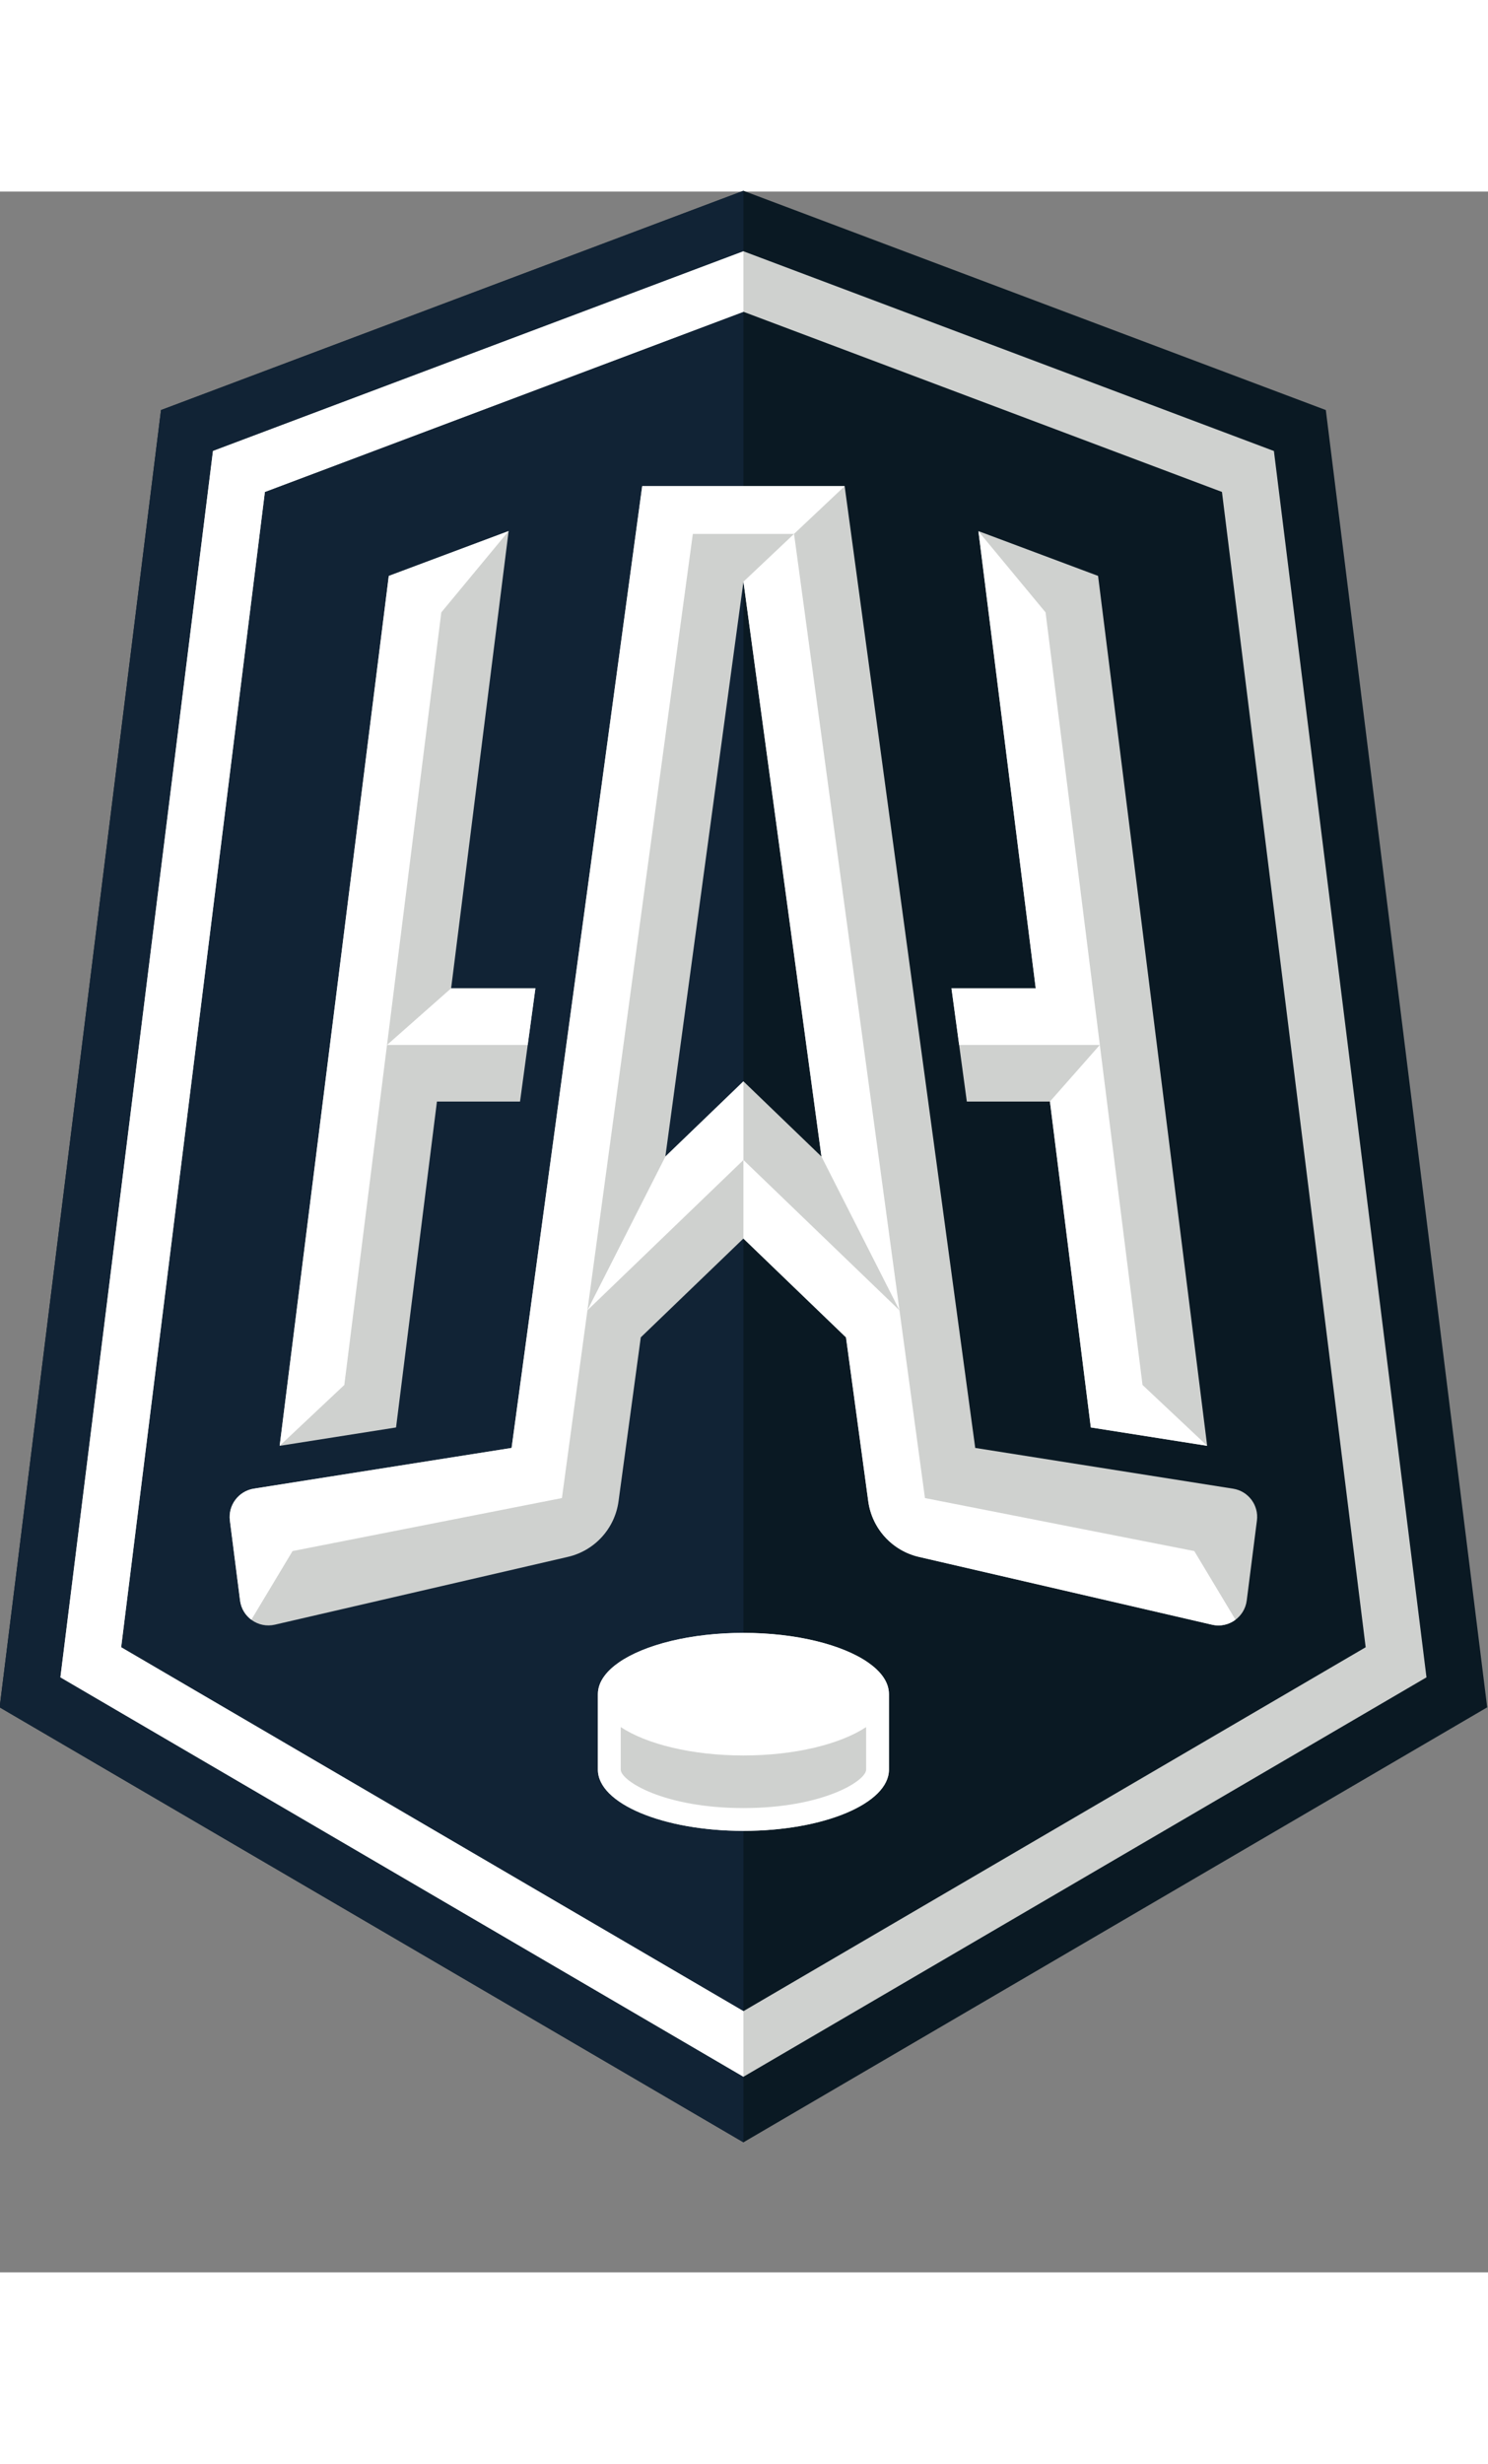 <svg xmlns:dc="http://purl.org/dc/elements/1.1/" xmlns:cc="http://creativecommons.org/ns#" xmlns:rdf="http://www.w3.org/1999/02/22-rdf-syntax-ns#" xmlns:svg="http://www.w3.org/2000/svg" xmlns="http://www.w3.org/2000/svg" xmlns:sodipodi="http://sodipodi.sourceforge.net/DTD/sodipodi-0.dtd" xmlns:inkscape="http://www.inkscape.org/namespaces/inkscape" width="50.514mm" height="83.608mm" viewBox="0 0 50.514 70.608" version="1.1" id="svg262" inkscape:version="1.0.1 (3bc2e813f5, 2020-09-07)" sodipodi:docname="ock.svg">
  <rect x="0" y="0" width="50.514" height="70.608" fill="#808080" stroke="none"/>
  <defs id="defs256"/>
  <sodipodi:namedview id="base" pagecolor="#ffffff" bordercolor="#666666" borderopacity="1.0" inkscape:pageopacity="0.0" inkscape:pageshadow="2" inkscape:zoom="0.35" inkscape:cx="240.20126" inkscape:cy="213.53347" inkscape:document-units="mm" inkscape:current-layer="layer1" inkscape:document-rotation="0" showgrid="false" inkscape:window-width="1267" inkscape:window-height="728" inkscape:window-x="83" inkscape:window-y="0" inkscape:window-maximized="0"/>
  <g inkscape:label="Layer 1" inkscape:groupmode="layer" id="layer1" transform="translate(-42.28,-91.669)">
    <g id="g367" transform="matrix(1.01,0,0,1.01,-0.435,-0.943)">
      <path style="clip-rule:nonzero;fill:#0a1923;fill-opacity:1;fill-rule:nonzero;stroke:none;stroke-width:0.353" d="M 86.855,99.036 67.28,91.669 47.704,99.036 42.28,142.621 67.28,157.235 92.279,142.621 86.855,99.036" id="path47"/>
      <path style="fill:#112335;fill-opacity:1;fill-rule:nonzero;stroke:none;stroke-width:0.353" d="M 67.28,91.669 47.704,99.036 42.28,142.621 67.28,157.235" id="path51"/>
      <path style="fill:#cfd1cf;fill-opacity:1;fill-rule:nonzero;stroke:none;stroke-width:0.353" d="m 46.365,140.602 4.831,-38.815 16.084,-6.052 16.084,6.052 4.83,38.815 -20.914,12.226 z m 38.745,-40.19 -17.829,-6.71 -17.83,6.71 -5.128,41.201 22.958,13.419 22.957,-13.419 -5.128,-41.201" id="path53"/>
      <path style="fill:#cfd1cf;fill-opacity:1;fill-rule:nonzero;stroke:none;stroke-width:0.353" d="m 67.28,121.589 -2.624,2.527 2.624,-19.315 2.622,19.315 z m 3.402,-19.998 h -6.805 l -4.39,32.314 -8.664,1.368 c -0.514,0.081 -0.87,0.557 -0.805,1.072 l 0.342,2.686 c 0.073,0.564 0.616,0.941 1.17,0.813 l 9.849,-2.278 c 0.901,-0.208 1.579,-0.952 1.703,-1.869 l 0.748,-5.507 3.449,-3.32 3.448,3.32 0.748,5.507 c 0.124,0.916 0.803,1.661 1.703,1.869 l 9.85,2.278 c 0.553,0.128 1.097,-0.249 1.169,-0.813 l 0.342,-2.687 c 0.066,-0.515 -0.289,-0.989 -0.802,-1.069 l -8.666,-1.37 -4.389,-32.314" id="path55"/>
      <path style="fill:#cfd1cf;fill-opacity:1;fill-rule:nonzero;stroke:none;stroke-width:0.353" d="m 74.789,122.269 h 2.793 l 1.374,10.949 3.911,0.617 -3.667,-29.227 -4.022,-1.505 1.926,15.361 h -2.832 l 0.517,3.805" id="path57"/>
      <path style="fill:#cfd1cf;fill-opacity:1;fill-rule:nonzero;stroke:none;stroke-width:0.353" d="m 56.978,122.269 h 2.793 l 0.517,-3.805 h -2.833 l 1.933,-15.362 -4.028,1.506 -3.668,29.227 3.912,-0.617 1.374,-10.949" id="path59"/>
      <path style="fill:#cfd1cf;fill-opacity:1;fill-rule:nonzero;stroke:none;stroke-width:0.353" d="m 71.464,141.111 c -0.859,-0.594 -2.412,-0.991 -4.184,-0.991 -1.774,0 -3.325,0.397 -4.184,0.991 -0.365,0.254 -0.708,0.615 -0.708,1.068 0,0.478 0,2.057 0,2.536 0,1.137 2.19,2.057 4.892,2.057 2.701,0 4.891,-0.921 4.891,-2.057 0,-0.478 0,-2.057 0,-2.536 0,-0.458 -0.342,-0.814 -0.707,-1.068" id="path61"/>
      <path style="fill:#ffffff;fill-opacity:1;fill-rule:nonzero;stroke:none;stroke-width:0.353" d="m 67.28,95.734 v -2.033 l -17.83,6.71 -5.128,41.201 22.958,13.419 v -2.203 l -20.916,-12.226 4.831,-38.815 16.084,-6.052" id="path63"/>
      <path style="fill:#ffffff;fill-opacity:1;fill-rule:nonzero;stroke:none;stroke-width:0.353" d="m 82.435,137.371 -0.004,-0.001 -9.05,-1.78 -0.856,-6.307 -5.245,-5.051 v 2.64 l 3.448,3.321 0.748,5.505 c 0.125,0.916 0.803,1.661 1.703,1.869 l 9.85,2.278 c 0.288,0.068 0.573,-0.004 0.79,-0.167 l -1.385,-2.307" id="path65"/>
      <path style="fill:#ffffff;fill-opacity:1;fill-rule:nonzero;stroke:none;stroke-width:0.353" d="m 64.657,124.117 -2.621,5.165 5.245,-5.051 v -2.642 l -2.624,2.527" id="path67"/>
      <path style="fill:#ffffff;fill-opacity:1;fill-rule:nonzero;stroke:none;stroke-width:0.353" d="m 68.981,103.197 -1.7,1.605 2.622,19.315 2.622,5.165 -3.544,-26.085 1.702,-1.605 h -6.805 l -4.39,32.314 -8.664,1.368 c -0.513,0.083 -0.87,0.558 -0.805,1.072 l 0.343,2.686 c 0.034,0.27 0.178,0.496 0.378,0.646 l 1.385,-2.307 0.003,-0.004 0.001,0.003 9.05,-1.78 0.857,-6.307 3.543,-26.085 h 3.402" id="path69"/>
      <path style="fill:#ffffff;fill-opacity:1;fill-rule:nonzero;stroke:none;stroke-width:0.353" d="m 74.273,118.464 0.258,1.903 h 4.729 l -1.825,-14.533 -2.256,-2.724 1.925,15.354 h -2.832" id="path71"/>
      <path style="fill:#ffffff;fill-opacity:1;fill-rule:nonzero;stroke:none;stroke-width:0.353" d="m 78.955,133.212 0.001,0.005 3.911,0.617 -2.173,-2.044 -1.435,-11.424 -1.677,1.902 1.373,10.943" id="path73"/>
      <path style="fill:#ffffff;fill-opacity:1;fill-rule:nonzero;stroke:none;stroke-width:0.353" d="m 53.865,131.791 3.26,-25.957 2.263,-2.733 -4.028,1.508 -3.668,29.225 2.173,-2.044" id="path75"/>
      <path style="fill:#ffffff;fill-opacity:1;fill-rule:nonzero;stroke:none;stroke-width:0.353" d="m 57.455,118.464 -2.155,1.903 h 4.729 l 0.259,-1.903 h -2.833" id="path77"/>
      <path style="fill:#ffffff;fill-opacity:1;fill-rule:nonzero;stroke:none;stroke-width:0.353" d="m 67.28,146.005 c -2.679,0 -4.124,-0.916 -4.124,-1.291 v -1.43 c 0.868,0.573 2.391,0.954 4.124,0.954 1.734,0 3.255,-0.38 4.124,-0.954 v 1.43 c 0,0.375 -1.446,1.291 -4.124,1.291 z m 4.184,-4.895 c -0.859,-0.594 -2.412,-0.991 -4.184,-0.991 -1.774,0 -3.325,0.397 -4.184,0.991 -0.365,0.254 -0.708,0.615 -0.708,1.068 0,0.478 0,2.057 0,2.536 0,1.137 2.19,2.057 4.892,2.057 2.701,0 4.891,-0.921 4.891,-2.057 0,-0.478 0,-2.057 0,-2.536 0,-0.458 -0.342,-0.814 -0.707,-1.068" id="path79"/>
    </g>
  </g>
</svg>